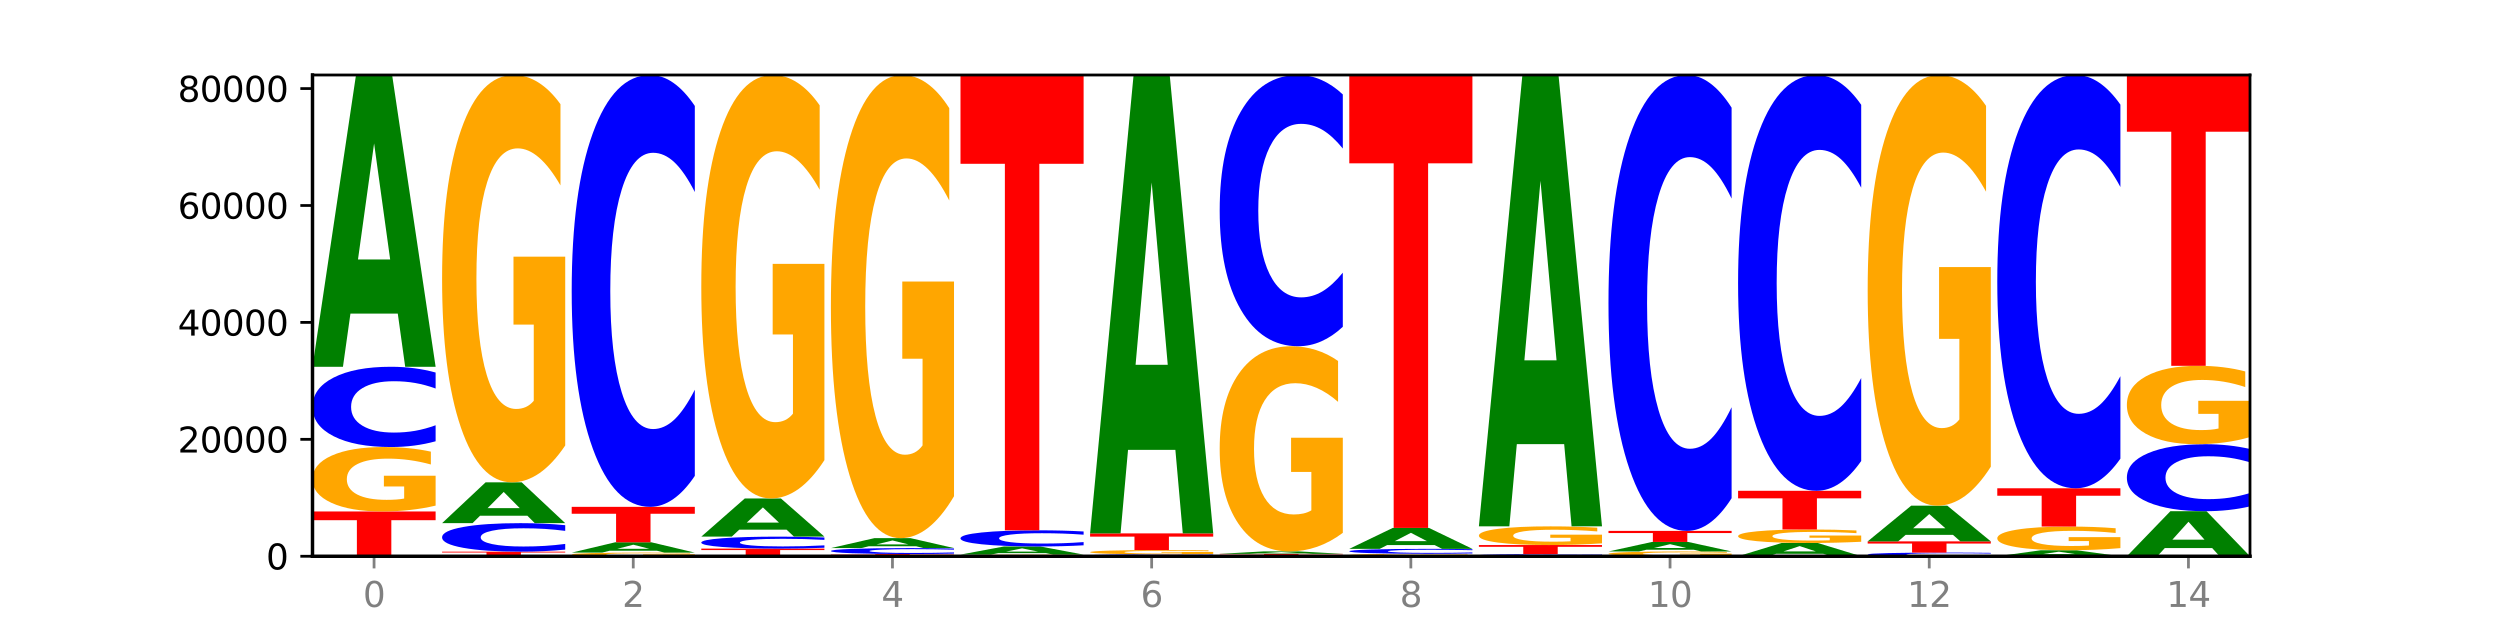 <?xml version="1.0" encoding="utf-8" standalone="no"?>
<!DOCTYPE svg PUBLIC "-//W3C//DTD SVG 1.1//EN"
  "http://www.w3.org/Graphics/SVG/1.1/DTD/svg11.dtd">
<svg xmlns:xlink="http://www.w3.org/1999/xlink" width="720pt" height="180pt" viewBox="0 0 720 180" xmlns="http://www.w3.org/2000/svg" version="1.1">
 <defs>
  <style type="text/css">*{stroke-linejoin: round; stroke-linecap: butt}</style>
 </defs>
 <g id="figure_1">
  <g id="patch_1">
   <path d="M 0 180 
L 720 180 
L 720 0 
L 0 0 
z
" style="fill: #ffffff"/>
  </g>
  <g id="axes_1">
   <g id="patch_2">
    <path d="M 90 160.2 
L 648 160.2 
L 648 21.6 
L 90 21.6 
z
" style="fill: #ffffff"/>
   </g>
   <g id="line2d_1">
    <path d="M 90 160.2 
L 648 160.2 
" clip-path="url(#p5c7ef65b2a)" style="fill: none; stroke: #000000; stroke-width: 0.5; stroke-linecap: square"/>
   </g>
   <g id="patch_3">
    <path d="M 90 147.297 
L 125.458 147.297 
L 125.458 149.813 
L 112.701 149.813 
L 112.701 160.2 
L 102.781 160.2 
L 102.781 149.813 
L 90 149.813 
L 90 147.297 
z
" clip-path="url(#p5c7ef65b2a)" style="fill: #ff0000"/>
   </g>
   <g id="patch_4">
    <path d="M 125.458 145.618 
Q 121.882 146.457 118.036 146.879 
Q 114.19 147.297 110.089 147.297 
Q 100.823 147.297 95.412 144.798 
Q 90 142.299 90 138.026 
Q 90 133.704 95.507 131.224 
Q 101.022 128.745 110.614 128.745 
Q 114.309 128.745 117.694 129.082 
Q 121.088 129.415 124.091 130.074 
L 124.091 133.773 
Q 120.992 132.926 117.925 132.508 
Q 114.857 132.086 111.774 132.086 
Q 106.068 132.086 102.977 133.627 
Q 99.886 135.164 99.886 138.026 
Q 99.886 140.862 102.866 142.411 
Q 105.846 143.955 111.329 143.955 
Q 112.823 143.955 114.102 143.867 
Q 115.382 143.775 116.399 143.583 
L 116.399 140.111 
L 110.558 140.111 
L 110.558 137.019 
L 125.458 137.019 
L 125.458 145.618 
z
" clip-path="url(#p5c7ef65b2a)" style="fill: #ffa600"/>
   </g>
   <g id="patch_5">
    <path d="M 125.458 127.088 
Q 122.492 127.909 119.285 128.325 
Q 116.078 128.745 112.585 128.745 
Q 102.168 128.745 96.084 125.632 
Q 90 122.518 90 117.195 
Q 90 111.852 96.084 108.743 
Q 102.168 105.63 112.585 105.63 
Q 116.078 105.63 119.285 106.05 
Q 122.492 106.466 125.458 107.287 
L 125.458 111.895 
Q 122.465 110.806 119.562 110.3 
Q 116.658 109.794 113.451 109.794 
Q 107.698 109.794 104.401 111.766 
Q 101.114 113.733 101.114 117.195 
Q 101.114 120.642 104.401 122.614 
Q 107.698 124.581 113.451 124.581 
Q 116.658 124.581 119.562 124.075 
Q 122.465 123.564 125.458 122.475 
L 125.458 127.088 
z
" clip-path="url(#p5c7ef65b2a)" style="fill: #0000ff"/>
   </g>
   <g id="patch_6">
    <path d="M 114.562 90.322 
L 100.925 90.322 
L 98.772 105.63 
L 90 105.63 
L 102.527 21.6 
L 112.931 21.6 
L 125.458 105.63 
L 116.693 105.63 
L 114.562 90.322 
z
M 103.1 74.727 
L 112.365 74.727 
L 107.74 41.302 
L 103.1 74.727 
z
" clip-path="url(#p5c7ef65b2a)" style="fill: #008000"/>
   </g>
   <g id="patch_7">
    <path d="M 127.324 158.875 
L 162.783 158.875 
L 162.783 159.133 
L 150.026 159.133 
L 150.026 160.2 
L 140.106 160.2 
L 140.106 159.133 
L 127.324 159.133 
L 127.324 158.875 
z
" clip-path="url(#p5c7ef65b2a)" style="fill: #ff0000"/>
   </g>
   <g id="patch_8">
    <path d="M 162.783 158.287 
Q 159.817 158.578 156.609 158.726 
Q 153.402 158.875 149.909 158.875 
Q 139.492 158.875 133.408 157.77 
Q 127.324 156.664 127.324 154.774 
Q 127.324 152.876 133.408 151.773 
Q 139.492 150.667 149.909 150.667 
Q 153.402 150.667 156.609 150.816 
Q 159.817 150.964 162.783 151.256 
L 162.783 152.892 
Q 159.79 152.505 156.886 152.325 
Q 153.983 152.146 150.776 152.146 
Q 145.022 152.146 141.726 152.846 
Q 138.438 153.544 138.438 154.774 
Q 138.438 155.998 141.726 156.698 
Q 145.022 157.397 150.776 157.397 
Q 153.983 157.397 156.886 157.217 
Q 159.79 157.035 162.783 156.649 
L 162.783 158.287 
z
" clip-path="url(#p5c7ef65b2a)" style="fill: #0000ff"/>
   </g>
   <g id="patch_9">
    <path d="M 151.886 148.526 
L 138.25 148.526 
L 136.097 150.667 
L 127.324 150.667 
L 139.852 138.914 
L 150.255 138.914 
L 162.783 150.667 
L 154.018 150.667 
L 151.886 148.526 
z
M 140.425 146.345 
L 149.69 146.345 
L 145.064 141.67 
L 140.425 146.345 
z
" clip-path="url(#p5c7ef65b2a)" style="fill: #008000"/>
   </g>
   <g id="patch_10">
    <path d="M 162.783 128.3 
Q 159.207 133.607 155.36 136.272 
Q 151.514 138.914 147.414 138.914 
Q 138.148 138.914 132.736 123.114 
Q 127.324 107.313 127.324 80.293 
Q 127.324 52.958 132.831 37.279 
Q 138.346 21.6 147.938 21.6 
Q 151.633 21.6 155.019 23.733 
Q 158.412 25.841 161.416 30.009 
L 161.416 53.394 
Q 158.317 48.039 155.249 45.397 
Q 152.182 42.732 149.098 42.732 
Q 143.393 42.732 140.301 52.473 
Q 137.21 62.191 137.21 80.293 
Q 137.21 98.226 140.19 108.016 
Q 143.17 117.782 148.653 117.782 
Q 150.147 117.782 151.427 117.225 
Q 152.706 116.643 153.723 115.432 
L 153.723 93.476 
L 147.883 93.476 
L 147.883 73.92 
L 162.783 73.92 
L 162.783 128.3 
z
" clip-path="url(#p5c7ef65b2a)" style="fill: #ffa600"/>
   </g>
   <g id="patch_11">
    <path d="M 200.107 160.105 
Q 196.531 160.153 192.685 160.176 
Q 188.839 160.2 184.738 160.2 
Q 175.472 160.2 170.061 160.059 
Q 164.649 159.918 164.649 159.677 
Q 164.649 159.433 170.156 159.293 
Q 175.671 159.153 185.263 159.153 
Q 188.958 159.153 192.343 159.172 
Q 195.736 159.191 198.74 159.228 
L 198.74 159.437 
Q 195.641 159.389 192.574 159.365 
Q 189.506 159.341 186.423 159.341 
Q 180.717 159.341 177.626 159.428 
Q 174.535 159.515 174.535 159.677 
Q 174.535 159.837 177.515 159.924 
Q 180.495 160.011 185.978 160.011 
Q 187.472 160.011 188.751 160.006 
Q 190.031 160.001 191.048 159.99 
L 191.048 159.794 
L 185.207 159.794 
L 185.207 159.62 
L 200.107 159.62 
L 200.107 160.105 
z
" clip-path="url(#p5c7ef65b2a)" style="fill: #ffa600"/>
   </g>
   <g id="patch_12">
    <path d="M 189.211 158.611 
L 175.574 158.611 
L 173.421 159.153 
L 164.649 159.153 
L 177.176 156.179 
L 187.58 156.179 
L 200.107 159.153 
L 191.342 159.153 
L 189.211 158.611 
z
M 177.749 158.059 
L 187.014 158.059 
L 182.389 156.877 
L 177.749 158.059 
z
" clip-path="url(#p5c7ef65b2a)" style="fill: #008000"/>
   </g>
   <g id="patch_13">
    <path d="M 164.649 145.972 
L 200.107 145.972 
L 200.107 147.962 
L 187.35 147.962 
L 187.35 156.179 
L 177.43 156.179 
L 177.43 147.962 
L 164.649 147.962 
L 164.649 145.972 
z
" clip-path="url(#p5c7ef65b2a)" style="fill: #ff0000"/>
   </g>
   <g id="patch_14">
    <path d="M 200.107 137.057 
Q 197.141 141.476 193.934 143.711 
Q 190.727 145.972 187.233 145.972 
Q 176.817 145.972 170.733 129.221 
Q 164.649 112.47 164.649 83.824 
Q 164.649 55.076 170.733 38.351 
Q 176.817 21.6 187.233 21.6 
Q 190.727 21.6 193.934 23.861 
Q 197.141 26.096 200.107 30.515 
L 200.107 55.307 
Q 197.114 49.449 194.211 46.726 
Q 191.307 44.003 188.1 44.003 
Q 182.347 44.003 179.05 54.613 
Q 175.762 65.198 175.762 83.824 
Q 175.762 102.373 179.05 112.984 
Q 182.347 123.569 188.1 123.569 
Q 191.307 123.569 194.211 120.846 
Q 197.114 118.097 200.107 112.239 
L 200.107 137.057 
z
" clip-path="url(#p5c7ef65b2a)" style="fill: #0000ff"/>
   </g>
   <g id="patch_15">
    <path d="M 201.973 157.998 
L 237.431 157.998 
L 237.431 158.427 
L 224.675 158.427 
L 224.675 160.2 
L 214.755 160.2 
L 214.755 158.427 
L 201.973 158.427 
L 201.973 157.998 
z
" clip-path="url(#p5c7ef65b2a)" style="fill: #ff0000"/>
   </g>
   <g id="patch_16">
    <path d="M 237.431 157.751 
Q 234.465 157.873 231.258 157.935 
Q 228.051 157.998 224.558 157.998 
Q 214.141 157.998 208.057 157.533 
Q 201.973 157.069 201.973 156.275 
Q 201.973 155.478 208.057 155.014 
Q 214.141 154.55 224.558 154.55 
Q 228.051 154.55 231.258 154.612 
Q 234.465 154.674 237.431 154.797 
L 237.431 155.484 
Q 234.439 155.322 231.535 155.246 
Q 228.632 155.171 225.424 155.171 
Q 219.671 155.171 216.375 155.465 
Q 213.087 155.758 213.087 156.275 
Q 213.087 156.789 216.375 157.083 
Q 219.671 157.377 225.424 157.377 
Q 228.632 157.377 231.535 157.301 
Q 234.439 157.225 237.431 157.063 
L 237.431 157.751 
z
" clip-path="url(#p5c7ef65b2a)" style="fill: #0000ff"/>
   </g>
   <g id="patch_17">
    <path d="M 226.535 152.547 
L 212.899 152.547 
L 210.745 154.55 
L 201.973 154.55 
L 214.501 143.554 
L 224.904 143.554 
L 237.431 154.55 
L 228.667 154.55 
L 226.535 152.547 
z
M 215.073 150.506 
L 224.339 150.506 
L 219.713 146.132 
L 215.073 150.506 
z
" clip-path="url(#p5c7ef65b2a)" style="fill: #008000"/>
   </g>
   <g id="patch_18">
    <path d="M 237.431 132.52 
Q 233.855 138.037 230.009 140.808 
Q 226.163 143.554 222.063 143.554 
Q 212.797 143.554 207.385 127.129 
Q 201.973 110.704 201.973 82.615 
Q 201.973 54.198 207.48 37.899 
Q 212.995 21.6 222.587 21.6 
Q 226.282 21.6 229.668 23.817 
Q 233.061 26.009 236.065 30.342 
L 236.065 54.652 
Q 232.965 49.084 229.898 46.338 
Q 226.831 43.567 223.747 43.567 
Q 218.041 43.567 214.95 53.694 
Q 211.859 63.796 211.859 82.615 
Q 211.859 101.257 214.839 111.434 
Q 217.819 121.587 223.302 121.587 
Q 224.796 121.587 226.076 121.007 
Q 227.355 120.403 228.372 119.143 
L 228.372 96.319 
L 222.531 96.319 
L 222.531 75.989 
L 237.431 75.989 
L 237.431 132.52 
z
" clip-path="url(#p5c7ef65b2a)" style="fill: #ffa600"/>
   </g>
   <g id="patch_19">
    <path d="M 239.298 159.562 
L 274.756 159.562 
L 274.756 159.686 
L 261.999 159.686 
L 261.999 160.2 
L 252.079 160.2 
L 252.079 159.686 
L 239.298 159.686 
L 239.298 159.562 
z
" clip-path="url(#p5c7ef65b2a)" style="fill: #ff0000"/>
   </g>
   <g id="patch_20">
    <path d="M 274.756 159.439 
Q 271.79 159.5 268.583 159.531 
Q 265.375 159.562 261.882 159.562 
Q 251.465 159.562 245.382 159.331 
Q 239.298 159.1 239.298 158.705 
Q 239.298 158.308 245.382 158.077 
Q 251.465 157.846 261.882 157.846 
Q 265.375 157.846 268.583 157.877 
Q 271.79 157.908 274.756 157.969 
L 274.756 158.311 
Q 271.763 158.23 268.86 158.193 
Q 265.956 158.155 262.749 158.155 
Q 256.995 158.155 253.699 158.302 
Q 250.411 158.448 250.411 158.705 
Q 250.411 158.96 253.699 159.107 
Q 256.995 159.253 262.749 159.253 
Q 265.956 159.253 268.86 159.215 
Q 271.763 159.177 274.756 159.097 
L 274.756 159.439 
z
" clip-path="url(#p5c7ef65b2a)" style="fill: #0000ff"/>
   </g>
   <g id="patch_21">
    <path d="M 263.86 157.325 
L 250.223 157.325 
L 248.07 157.846 
L 239.298 157.846 
L 251.825 154.986 
L 262.228 154.986 
L 274.756 157.846 
L 265.991 157.846 
L 263.86 157.325 
z
M 252.398 156.794 
L 261.663 156.794 
L 257.038 155.656 
L 252.398 156.794 
z
" clip-path="url(#p5c7ef65b2a)" style="fill: #008000"/>
   </g>
   <g id="patch_22">
    <path d="M 274.756 142.917 
Q 271.18 148.952 267.334 151.982 
Q 263.487 154.986 259.387 154.986 
Q 250.121 154.986 244.709 137.021 
Q 239.298 119.056 239.298 88.334 
Q 239.298 57.254 244.805 39.427 
Q 250.32 21.6 259.911 21.6 
Q 263.607 21.6 266.992 24.025 
Q 270.385 26.422 273.389 31.161 
L 273.389 57.75 
Q 270.29 51.661 267.222 48.657 
Q 264.155 45.627 261.072 45.627 
Q 255.366 45.627 252.275 56.703 
Q 249.183 67.752 249.183 88.334 
Q 249.183 108.724 252.163 119.855 
Q 255.143 130.959 260.627 130.959 
Q 262.121 130.959 263.4 130.326 
Q 264.679 129.664 265.697 128.287 
L 265.697 103.323 
L 259.856 103.323 
L 259.856 81.088 
L 274.756 81.088 
L 274.756 142.917 
z
" clip-path="url(#p5c7ef65b2a)" style="fill: #ffa600"/>
   </g>
   <g id="patch_23">
    <path d="M 312.08 160.157 
Q 308.504 160.178 304.658 160.189 
Q 300.812 160.2 296.711 160.2 
Q 287.445 160.2 282.034 160.136 
Q 276.622 160.071 276.622 159.961 
Q 276.622 159.85 282.129 159.786 
Q 287.644 159.722 297.236 159.722 
Q 300.931 159.722 304.316 159.731 
Q 307.71 159.739 310.713 159.756 
L 310.713 159.851 
Q 307.614 159.83 304.547 159.819 
Q 301.479 159.808 298.396 159.808 
Q 292.69 159.808 289.599 159.848 
Q 286.508 159.887 286.508 159.961 
Q 286.508 160.034 289.488 160.074 
Q 292.468 160.114 297.951 160.114 
Q 299.445 160.114 300.724 160.112 
Q 302.004 160.109 303.021 160.104 
L 303.021 160.015 
L 297.18 160.015 
L 297.18 159.935 
L 312.08 159.935 
L 312.08 160.157 
z
" clip-path="url(#p5c7ef65b2a)" style="fill: #ffa600"/>
   </g>
   <g id="patch_24">
    <path d="M 301.184 159.296 
L 287.547 159.296 
L 285.394 159.722 
L 276.622 159.722 
L 289.15 157.382 
L 299.553 157.382 
L 312.08 159.722 
L 303.315 159.722 
L 301.184 159.296 
z
M 289.722 158.861 
L 298.987 158.861 
L 294.362 157.93 
L 289.722 158.861 
z
" clip-path="url(#p5c7ef65b2a)" style="fill: #008000"/>
   </g>
   <g id="patch_25">
    <path d="M 312.08 157.048 
Q 309.114 157.213 305.907 157.297 
Q 302.7 157.382 299.207 157.382 
Q 288.79 157.382 282.706 156.755 
Q 276.622 156.129 276.622 155.058 
Q 276.622 153.983 282.706 153.358 
Q 288.79 152.731 299.207 152.731 
Q 302.7 152.731 305.907 152.816 
Q 309.114 152.9 312.08 153.065 
L 312.08 153.992 
Q 309.087 153.773 306.184 153.671 
Q 303.28 153.569 300.073 153.569 
Q 294.32 153.569 291.023 153.966 
Q 287.736 154.362 287.736 155.058 
Q 287.736 155.751 291.023 156.148 
Q 294.32 156.544 300.073 156.544 
Q 303.28 156.544 306.184 156.442 
Q 309.087 156.339 312.08 156.12 
L 312.08 157.048 
z
" clip-path="url(#p5c7ef65b2a)" style="fill: #0000ff"/>
   </g>
   <g id="patch_26">
    <path d="M 276.622 21.6 
L 312.08 21.6 
L 312.08 47.174 
L 299.324 47.174 
L 299.324 152.731 
L 289.404 152.731 
L 289.404 47.174 
L 276.622 47.174 
L 276.622 21.6 
z
" clip-path="url(#p5c7ef65b2a)" style="fill: #ff0000"/>
   </g>
   <g id="patch_27">
    <path d="M 349.405 160.161 
Q 346.439 160.18 343.231 160.19 
Q 340.024 160.2 336.531 160.2 
Q 326.114 160.2 320.03 160.126 
Q 313.946 160.052 313.946 159.926 
Q 313.946 159.799 320.03 159.725 
Q 326.114 159.651 336.531 159.651 
Q 340.024 159.651 343.231 159.661 
Q 346.439 159.671 349.405 159.69 
L 349.405 159.8 
Q 346.412 159.774 343.508 159.762 
Q 340.605 159.75 337.398 159.75 
Q 331.644 159.75 328.348 159.797 
Q 325.06 159.844 325.06 159.926 
Q 325.06 160.008 328.348 160.054 
Q 331.644 160.101 337.398 160.101 
Q 340.605 160.101 343.508 160.089 
Q 346.412 160.077 349.405 160.051 
L 349.405 160.161 
z
" clip-path="url(#p5c7ef65b2a)" style="fill: #0000ff"/>
   </g>
   <g id="patch_28">
    <path d="M 349.405 159.539 
Q 345.829 159.595 341.982 159.623 
Q 338.136 159.651 334.036 159.651 
Q 324.77 159.651 319.358 159.485 
Q 313.946 159.318 313.946 159.034 
Q 313.946 158.746 319.454 158.581 
Q 324.969 158.415 334.56 158.415 
Q 338.255 158.415 341.641 158.438 
Q 345.034 158.46 348.038 158.504 
L 348.038 158.75 
Q 344.939 158.694 341.871 158.666 
Q 338.804 158.638 335.72 158.638 
Q 330.015 158.638 326.923 158.741 
Q 323.832 158.843 323.832 159.034 
Q 323.832 159.223 326.812 159.326 
Q 329.792 159.429 335.275 159.429 
Q 336.769 159.429 338.049 159.423 
Q 339.328 159.417 340.345 159.404 
L 340.345 159.172 
L 334.505 159.172 
L 334.505 158.966 
L 349.405 158.966 
L 349.405 159.539 
z
" clip-path="url(#p5c7ef65b2a)" style="fill: #ffa600"/>
   </g>
   <g id="patch_29">
    <path d="M 313.946 153.617 
L 349.405 153.617 
L 349.405 154.553 
L 336.648 154.553 
L 336.648 158.415 
L 326.728 158.415 
L 326.728 154.553 
L 313.946 154.553 
L 313.946 153.617 
z
" clip-path="url(#p5c7ef65b2a)" style="fill: #ff0000"/>
   </g>
   <g id="patch_30">
    <path d="M 338.508 129.568 
L 324.872 129.568 
L 322.719 153.617 
L 313.946 153.617 
L 326.474 21.6 
L 336.877 21.6 
L 349.405 153.617 
L 340.64 153.617 
L 338.508 129.568 
z
M 327.047 105.066 
L 336.312 105.066 
L 331.686 52.553 
L 327.047 105.066 
z
" clip-path="url(#p5c7ef65b2a)" style="fill: #008000"/>
   </g>
   <g id="patch_31">
    <path d="M 351.271 159.506 
L 386.729 159.506 
L 386.729 159.642 
L 373.972 159.642 
L 373.972 160.2 
L 364.052 160.2 
L 364.052 159.642 
L 351.271 159.642 
L 351.271 159.506 
z
" clip-path="url(#p5c7ef65b2a)" style="fill: #ff0000"/>
   </g>
   <g id="patch_32">
    <path d="M 375.833 159.38 
L 362.196 159.38 
L 360.043 159.506 
L 351.271 159.506 
L 363.798 158.811 
L 374.202 158.811 
L 386.729 159.506 
L 377.964 159.506 
L 375.833 159.38 
z
M 364.371 159.251 
L 373.636 159.251 
L 369.011 158.974 
L 364.371 159.251 
z
" clip-path="url(#p5c7ef65b2a)" style="fill: #008000"/>
   </g>
   <g id="patch_33">
    <path d="M 386.729 153.464 
Q 383.153 156.138 379.307 157.48 
Q 375.461 158.811 371.36 158.811 
Q 362.094 158.811 356.683 150.852 
Q 351.271 142.893 351.271 129.282 
Q 351.271 115.513 356.778 107.615 
Q 362.293 99.717 371.885 99.717 
Q 375.58 99.717 378.965 100.791 
Q 382.358 101.853 385.362 103.953 
L 385.362 115.733 
Q 382.263 113.035 379.196 111.704 
Q 376.128 110.362 373.045 110.362 
Q 367.339 110.362 364.248 115.269 
Q 361.157 120.164 361.157 129.282 
Q 361.157 138.316 364.137 143.247 
Q 367.117 148.167 372.6 148.167 
Q 374.094 148.167 375.373 147.886 
Q 376.653 147.593 377.67 146.982 
L 377.67 135.923 
L 371.829 135.923 
L 371.829 126.072 
L 386.729 126.072 
L 386.729 153.464 
z
" clip-path="url(#p5c7ef65b2a)" style="fill: #ffa600"/>
   </g>
   <g id="patch_34">
    <path d="M 386.729 94.118 
Q 383.763 96.893 380.556 98.297 
Q 377.349 99.717 373.856 99.717 
Q 363.439 99.717 357.355 89.196 
Q 351.271 78.675 351.271 60.683 
Q 351.271 42.626 357.355 32.121 
Q 363.439 21.6 373.856 21.6 
Q 377.349 21.6 380.556 23.02 
Q 383.763 24.424 386.729 27.199 
L 386.729 42.771 
Q 383.736 39.092 380.833 37.382 
Q 377.929 35.671 374.722 35.671 
Q 368.969 35.671 365.672 42.336 
Q 362.385 48.984 362.385 60.683 
Q 362.385 72.333 365.672 78.998 
Q 368.969 85.646 374.722 85.646 
Q 377.929 85.646 380.833 83.936 
Q 383.736 82.209 386.729 78.53 
L 386.729 94.118 
z
" clip-path="url(#p5c7ef65b2a)" style="fill: #0000ff"/>
   </g>
   <g id="patch_35">
    <path d="M 424.054 160.136 
Q 420.477 160.168 416.631 160.184 
Q 412.785 160.2 408.685 160.2 
Q 399.419 160.2 394.007 160.105 
Q 388.595 160.009 388.595 159.846 
Q 388.595 159.681 394.102 159.586 
Q 399.617 159.491 409.209 159.491 
Q 412.904 159.491 416.29 159.504 
Q 419.683 159.517 422.687 159.542 
L 422.687 159.683 
Q 419.587 159.651 416.52 159.635 
Q 413.453 159.619 410.369 159.619 
Q 404.664 159.619 401.572 159.678 
Q 398.481 159.736 398.481 159.846 
Q 398.481 159.954 401.461 160.013 
Q 404.441 160.072 409.924 160.072 
Q 411.418 160.072 412.698 160.069 
Q 413.977 160.065 414.994 160.058 
L 414.994 159.925 
L 409.153 159.925 
L 409.153 159.807 
L 424.054 159.807 
L 424.054 160.136 
z
" clip-path="url(#p5c7ef65b2a)" style="fill: #ffa600"/>
   </g>
   <g id="patch_36">
    <path d="M 424.054 159.389 
Q 421.087 159.44 417.88 159.465 
Q 414.673 159.491 411.18 159.491 
Q 400.763 159.491 394.679 159.3 
Q 388.595 159.108 388.595 158.78 
Q 388.595 158.451 394.679 158.26 
Q 400.763 158.069 411.18 158.069 
Q 414.673 158.069 417.88 158.094 
Q 421.087 158.12 424.054 158.17 
L 424.054 158.454 
Q 421.061 158.387 418.157 158.356 
Q 415.254 158.325 412.047 158.325 
Q 406.293 158.325 402.997 158.446 
Q 399.709 158.567 399.709 158.78 
Q 399.709 158.992 402.997 159.114 
Q 406.293 159.235 412.047 159.235 
Q 415.254 159.235 418.157 159.204 
Q 421.061 159.172 424.054 159.105 
L 424.054 159.389 
z
" clip-path="url(#p5c7ef65b2a)" style="fill: #0000ff"/>
   </g>
   <g id="patch_37">
    <path d="M 413.157 156.97 
L 399.521 156.97 
L 397.367 158.069 
L 388.595 158.069 
L 401.123 152.038 
L 411.526 152.038 
L 424.054 158.069 
L 415.289 158.069 
L 413.157 156.97 
z
M 401.695 155.851 
L 410.961 155.851 
L 406.335 153.452 
L 401.695 155.851 
z
" clip-path="url(#p5c7ef65b2a)" style="fill: #008000"/>
   </g>
   <g id="patch_38">
    <path d="M 388.595 21.6 
L 424.054 21.6 
L 424.054 47.039 
L 411.297 47.039 
L 411.297 152.038 
L 401.377 152.038 
L 401.377 47.039 
L 388.595 47.039 
L 388.595 21.6 
z
" clip-path="url(#p5c7ef65b2a)" style="fill: #ff0000"/>
   </g>
   <g id="patch_39">
    <path d="M 461.378 160.156 
Q 458.412 160.178 455.205 160.189 
Q 451.997 160.2 448.504 160.2 
Q 438.088 160.2 432.004 160.118 
Q 425.92 160.036 425.92 159.895 
Q 425.92 159.755 432.004 159.673 
Q 438.088 159.591 448.504 159.591 
Q 451.997 159.591 455.205 159.602 
Q 458.412 159.613 461.378 159.634 
L 461.378 159.756 
Q 458.385 159.727 455.482 159.714 
Q 452.578 159.7 449.371 159.7 
Q 443.618 159.7 440.321 159.752 
Q 437.033 159.804 437.033 159.895 
Q 437.033 159.986 440.321 160.038 
Q 443.618 160.09 449.371 160.09 
Q 452.578 160.09 455.482 160.077 
Q 458.385 160.063 461.378 160.035 
L 461.378 160.156 
z
" clip-path="url(#p5c7ef65b2a)" style="fill: #0000ff"/>
   </g>
   <g id="patch_40">
    <path d="M 425.92 156.972 
L 461.378 156.972 
L 461.378 157.483 
L 448.621 157.483 
L 448.621 159.591 
L 438.701 159.591 
L 438.701 157.483 
L 425.92 157.483 
L 425.92 156.972 
z
" clip-path="url(#p5c7ef65b2a)" style="fill: #ff0000"/>
   </g>
   <g id="patch_41">
    <path d="M 461.378 156.486 
Q 457.802 156.729 453.956 156.851 
Q 450.11 156.972 446.009 156.972 
Q 436.743 156.972 431.331 156.248 
Q 425.92 155.523 425.92 154.284 
Q 425.92 153.03 431.427 152.311 
Q 436.942 151.592 446.533 151.592 
Q 450.229 151.592 453.614 151.689 
Q 457.007 151.786 460.011 151.977 
L 460.011 153.05 
Q 456.912 152.804 453.844 152.683 
Q 450.777 152.561 447.694 152.561 
Q 441.988 152.561 438.897 153.008 
Q 435.805 153.453 435.805 154.284 
Q 435.805 155.106 438.785 155.555 
Q 441.765 156.003 447.249 156.003 
Q 448.743 156.003 450.022 155.978 
Q 451.302 155.951 452.319 155.895 
L 452.319 154.888 
L 446.478 154.888 
L 446.478 153.991 
L 461.378 153.991 
L 461.378 156.486 
z
" clip-path="url(#p5c7ef65b2a)" style="fill: #ffa600"/>
   </g>
   <g id="patch_42">
    <path d="M 450.482 127.911 
L 436.845 127.911 
L 434.692 151.592 
L 425.92 151.592 
L 438.447 21.6 
L 448.85 21.6 
L 461.378 151.592 
L 452.613 151.592 
L 450.482 127.911 
z
M 439.02 103.785 
L 448.285 103.785 
L 443.66 52.078 
L 439.02 103.785 
z
" clip-path="url(#p5c7ef65b2a)" style="fill: #008000"/>
   </g>
   <g id="patch_43">
    <path d="M 498.702 160.076 
Q 495.126 160.138 491.28 160.169 
Q 487.434 160.2 483.333 160.2 
Q 474.068 160.2 468.656 160.015 
Q 463.244 159.829 463.244 159.513 
Q 463.244 159.192 468.751 159.008 
Q 474.266 158.824 483.858 158.824 
Q 487.553 158.824 490.938 158.849 
Q 494.332 158.874 497.336 158.923 
L 497.336 159.197 
Q 494.236 159.134 491.169 159.103 
Q 488.101 159.072 485.018 159.072 
Q 479.312 159.072 476.221 159.186 
Q 473.13 159.3 473.13 159.513 
Q 473.13 159.723 476.11 159.838 
Q 479.09 159.952 484.573 159.952 
Q 486.067 159.952 487.347 159.946 
Q 488.626 159.939 489.643 159.925 
L 489.643 159.667 
L 483.802 159.667 
L 483.802 159.438 
L 498.702 159.438 
L 498.702 160.076 
z
" clip-path="url(#p5c7ef65b2a)" style="fill: #ffa600"/>
   </g>
   <g id="patch_44">
    <path d="M 487.806 158.325 
L 474.169 158.325 
L 472.016 158.824 
L 463.244 158.824 
L 475.772 156.08 
L 486.175 156.08 
L 498.702 158.824 
L 489.937 158.824 
L 487.806 158.325 
z
M 476.344 157.815 
L 485.609 157.815 
L 480.984 156.724 
L 476.344 157.815 
z
" clip-path="url(#p5c7ef65b2a)" style="fill: #008000"/>
   </g>
   <g id="patch_45">
    <path d="M 463.244 152.898 
L 498.702 152.898 
L 498.702 153.519 
L 485.946 153.519 
L 485.946 156.08 
L 476.026 156.08 
L 476.026 153.519 
L 463.244 153.519 
L 463.244 152.898 
z
" clip-path="url(#p5c7ef65b2a)" style="fill: #ff0000"/>
   </g>
   <g id="patch_46">
    <path d="M 498.702 143.487 
Q 495.736 148.152 492.529 150.511 
Q 489.322 152.898 485.829 152.898 
Q 475.412 152.898 469.328 135.214 
Q 463.244 117.531 463.244 87.29 
Q 463.244 56.94 469.328 39.284 
Q 475.412 21.6 485.829 21.6 
Q 489.322 21.6 492.529 23.987 
Q 495.736 26.346 498.702 31.011 
L 498.702 57.184 
Q 495.71 51 492.806 48.125 
Q 489.903 45.25 486.695 45.25 
Q 480.942 45.25 477.645 56.452 
Q 474.358 67.626 474.358 87.29 
Q 474.358 106.872 477.645 118.073 
Q 480.942 129.248 486.695 129.248 
Q 489.903 129.248 492.806 126.373 
Q 495.71 123.471 498.702 117.287 
L 498.702 143.487 
z
" clip-path="url(#p5c7ef65b2a)" style="fill: #0000ff"/>
   </g>
   <g id="patch_47">
    <path d="M 525.13 159.504 
L 511.494 159.504 
L 509.341 160.2 
L 500.569 160.2 
L 513.096 156.378 
L 523.499 156.378 
L 536.027 160.2 
L 527.262 160.2 
L 525.13 159.504 
z
M 513.669 158.794 
L 522.934 158.794 
L 518.309 157.274 
L 513.669 158.794 
z
" clip-path="url(#p5c7ef65b2a)" style="fill: #008000"/>
   </g>
   <g id="patch_48">
    <path d="M 536.027 156.027 
Q 532.451 156.202 528.605 156.291 
Q 524.758 156.378 520.658 156.378 
Q 511.392 156.378 505.98 155.855 
Q 500.569 155.331 500.569 154.436 
Q 500.569 153.531 506.076 153.012 
Q 511.591 152.492 521.182 152.492 
Q 524.878 152.492 528.263 152.563 
Q 531.656 152.633 534.66 152.771 
L 534.66 153.545 
Q 531.561 153.368 528.493 153.281 
Q 525.426 153.192 522.343 153.192 
Q 516.637 153.192 513.546 153.515 
Q 510.454 153.837 510.454 154.436 
Q 510.454 155.03 513.434 155.355 
Q 516.414 155.678 521.898 155.678 
Q 523.391 155.678 524.671 155.66 
Q 525.95 155.64 526.968 155.6 
L 526.968 154.873 
L 521.127 154.873 
L 521.127 154.225 
L 536.027 154.225 
L 536.027 156.027 
z
" clip-path="url(#p5c7ef65b2a)" style="fill: #ffa600"/>
   </g>
   <g id="patch_49">
    <path d="M 500.569 141.35 
L 536.027 141.35 
L 536.027 143.523 
L 523.27 143.523 
L 523.27 152.492 
L 513.35 152.492 
L 513.35 143.523 
L 500.569 143.523 
L 500.569 141.35 
z
" clip-path="url(#p5c7ef65b2a)" style="fill: #ff0000"/>
   </g>
   <g id="patch_50">
    <path d="M 536.027 132.766 
Q 533.061 137.021 529.854 139.173 
Q 526.646 141.35 523.153 141.35 
Q 512.736 141.35 506.652 125.222 
Q 500.569 109.093 500.569 81.512 
Q 500.569 53.832 506.652 37.728 
Q 512.736 21.6 523.153 21.6 
Q 526.646 21.6 529.854 23.777 
Q 533.061 25.929 536.027 30.184 
L 536.027 54.054 
Q 533.034 48.415 530.13 45.792 
Q 527.227 43.17 524.02 43.17 
Q 518.266 43.17 514.97 53.387 
Q 511.682 63.578 511.682 81.512 
Q 511.682 99.372 514.97 109.588 
Q 518.266 119.78 524.02 119.78 
Q 527.227 119.78 530.13 117.158 
Q 533.034 114.511 536.027 108.871 
L 536.027 132.766 
z
" clip-path="url(#p5c7ef65b2a)" style="fill: #0000ff"/>
   </g>
   <g id="patch_51">
    <path d="M 573.351 160.124 
Q 570.385 160.162 567.178 160.181 
Q 563.971 160.2 560.478 160.2 
Q 550.061 160.2 543.977 160.058 
Q 537.893 159.916 537.893 159.673 
Q 537.893 159.428 543.977 159.287 
Q 550.061 159.144 560.478 159.144 
Q 563.971 159.144 567.178 159.164 
Q 570.385 159.183 573.351 159.22 
L 573.351 159.43 
Q 570.358 159.381 567.455 159.358 
Q 564.551 159.335 561.344 159.335 
Q 555.591 159.335 552.294 159.425 
Q 549.007 159.514 549.007 159.673 
Q 549.007 159.83 552.294 159.92 
Q 555.591 160.01 561.344 160.01 
Q 564.551 160.01 567.455 159.987 
Q 570.358 159.963 573.351 159.914 
L 573.351 160.124 
z
" clip-path="url(#p5c7ef65b2a)" style="fill: #0000ff"/>
   </g>
   <g id="patch_52">
    <path d="M 537.893 155.915 
L 573.351 155.915 
L 573.351 156.545 
L 560.594 156.545 
L 560.594 159.144 
L 550.674 159.144 
L 550.674 156.545 
L 537.893 156.545 
L 537.893 155.915 
z
" clip-path="url(#p5c7ef65b2a)" style="fill: #ff0000"/>
   </g>
   <g id="patch_53">
    <path d="M 562.455 154.043 
L 548.818 154.043 
L 546.665 155.915 
L 537.893 155.915 
L 550.42 145.638 
L 560.824 145.638 
L 573.351 155.915 
L 564.586 155.915 
L 562.455 154.043 
z
M 550.993 152.136 
L 560.258 152.136 
L 555.633 148.048 
L 550.993 152.136 
z
" clip-path="url(#p5c7ef65b2a)" style="fill: #008000"/>
   </g>
   <g id="patch_54">
    <path d="M 573.351 134.416 
Q 569.775 140.027 565.929 142.845 
Q 562.083 145.638 557.982 145.638 
Q 548.716 145.638 543.305 128.932 
Q 537.893 112.227 537.893 83.658 
Q 537.893 54.755 543.4 38.178 
Q 548.915 21.6 558.507 21.6 
Q 562.202 21.6 565.587 23.855 
Q 568.98 26.084 571.984 30.491 
L 571.984 55.217 
Q 568.885 49.554 565.818 46.761 
Q 562.75 43.943 559.667 43.943 
Q 553.961 43.943 550.87 54.243 
Q 547.779 64.518 547.779 83.658 
Q 547.779 102.618 550.759 112.97 
Q 553.739 123.295 559.222 123.295 
Q 560.716 123.295 561.995 122.706 
Q 563.275 122.091 564.292 120.81 
L 564.292 97.596 
L 558.451 97.596 
L 558.451 76.919 
L 573.351 76.919 
L 573.351 134.416 
z
" clip-path="url(#p5c7ef65b2a)" style="fill: #ffa600"/>
   </g>
   <g id="patch_55">
    <path d="M 599.779 159.886 
L 586.143 159.886 
L 583.99 160.2 
L 575.217 160.2 
L 587.745 158.478 
L 598.148 158.478 
L 610.676 160.2 
L 601.911 160.2 
L 599.779 159.886 
z
M 588.318 159.567 
L 597.583 159.567 
L 592.957 158.881 
L 588.318 159.567 
z
" clip-path="url(#p5c7ef65b2a)" style="fill: #008000"/>
   </g>
   <g id="patch_56">
    <path d="M 610.676 157.86 
Q 607.1 158.169 603.253 158.324 
Q 599.407 158.478 595.307 158.478 
Q 586.041 158.478 580.629 157.558 
Q 575.217 156.638 575.217 155.065 
Q 575.217 153.474 580.724 152.562 
Q 586.239 151.649 595.831 151.649 
Q 599.526 151.649 602.912 151.773 
Q 606.305 151.896 609.309 152.138 
L 609.309 153.5 
Q 606.21 153.188 603.142 153.034 
Q 600.075 152.879 596.991 152.879 
Q 591.286 152.879 588.194 153.446 
Q 585.103 154.012 585.103 155.065 
Q 585.103 156.109 588.083 156.679 
Q 591.063 157.248 596.546 157.248 
Q 598.04 157.248 599.32 157.215 
Q 600.599 157.181 601.616 157.111 
L 601.616 155.833 
L 595.776 155.833 
L 595.776 154.694 
L 610.676 154.694 
L 610.676 157.86 
z
" clip-path="url(#p5c7ef65b2a)" style="fill: #ffa600"/>
   </g>
   <g id="patch_57">
    <path d="M 575.217 140.624 
L 610.676 140.624 
L 610.676 142.774 
L 597.919 142.774 
L 597.919 151.649 
L 587.999 151.649 
L 587.999 142.774 
L 575.217 142.774 
L 575.217 140.624 
z
" clip-path="url(#p5c7ef65b2a)" style="fill: #ff0000"/>
   </g>
   <g id="patch_58">
    <path d="M 610.676 132.093 
Q 607.71 136.322 604.502 138.461 
Q 601.295 140.624 597.802 140.624 
Q 587.385 140.624 581.301 124.594 
Q 575.217 108.563 575.217 81.149 
Q 575.217 53.637 581.301 37.631 
Q 587.385 21.6 597.802 21.6 
Q 601.295 21.6 604.502 23.764 
Q 607.71 25.903 610.676 30.132 
L 610.676 53.858 
Q 607.683 48.252 604.779 45.646 
Q 601.876 43.04 598.669 43.04 
Q 592.915 43.04 589.619 53.194 
Q 586.331 63.324 586.331 81.149 
Q 586.331 98.901 589.619 109.055 
Q 592.915 119.185 598.669 119.185 
Q 601.876 119.185 604.779 116.579 
Q 607.683 113.948 610.676 108.342 
L 610.676 132.093 
z
" clip-path="url(#p5c7ef65b2a)" style="fill: #0000ff"/>
   </g>
   <g id="patch_59">
    <path d="M 637.104 157.837 
L 623.467 157.837 
L 621.314 160.2 
L 612.542 160.2 
L 625.069 147.228 
L 635.473 147.228 
L 648 160.2 
L 639.235 160.2 
L 637.104 157.837 
z
M 625.642 155.429 
L 634.907 155.429 
L 630.282 150.269 
L 625.642 155.429 
z
" clip-path="url(#p5c7ef65b2a)" style="fill: #008000"/>
   </g>
   <g id="patch_60">
    <path d="M 648 145.844 
Q 645.034 146.53 641.827 146.877 
Q 638.62 147.228 635.126 147.228 
Q 624.71 147.228 618.626 144.629 
Q 612.542 142.029 612.542 137.585 
Q 612.542 133.124 618.626 130.529 
Q 624.71 127.93 635.126 127.93 
Q 638.62 127.93 641.827 128.281 
Q 645.034 128.627 648 129.313 
L 648 133.16 
Q 645.007 132.251 642.104 131.828 
Q 639.2 131.406 635.993 131.406 
Q 630.24 131.406 626.943 133.052 
Q 623.655 134.695 623.655 137.585 
Q 623.655 140.463 626.943 142.109 
Q 630.24 143.752 635.993 143.752 
Q 639.2 143.752 642.104 143.329 
Q 645.007 142.902 648 141.994 
L 648 145.844 
z
" clip-path="url(#p5c7ef65b2a)" style="fill: #0000ff"/>
   </g>
   <g id="patch_61">
    <path d="M 648 125.887 
Q 644.424 126.909 640.578 127.422 
Q 636.732 127.93 632.631 127.93 
Q 623.365 127.93 617.954 124.889 
Q 612.542 121.849 612.542 116.65 
Q 612.542 111.39 618.049 108.373 
Q 623.564 105.356 633.156 105.356 
Q 636.851 105.356 640.236 105.766 
Q 643.629 106.172 646.633 106.974 
L 646.633 111.474 
Q 643.534 110.443 640.467 109.935 
Q 637.399 109.422 634.316 109.422 
Q 628.61 109.422 625.519 111.296 
Q 622.428 113.166 622.428 116.65 
Q 622.428 120.1 625.408 121.984 
Q 628.388 123.864 633.871 123.864 
Q 635.365 123.864 636.644 123.756 
Q 637.924 123.644 638.941 123.411 
L 638.941 119.186 
L 633.1 119.186 
L 633.1 115.423 
L 648 115.423 
L 648 125.887 
z
" clip-path="url(#p5c7ef65b2a)" style="fill: #ffa600"/>
   </g>
   <g id="patch_62">
    <path d="M 612.542 21.6 
L 648 21.6 
L 648 37.935 
L 635.243 37.935 
L 635.243 105.356 
L 625.323 105.356 
L 625.323 37.935 
L 612.542 37.935 
L 612.542 21.6 
z
" clip-path="url(#p5c7ef65b2a)" style="fill: #ff0000"/>
   </g>
   <g id="matplotlib.axis_1">
    <g id="xtick_1">
     <g id="line2d_2">
      <defs>
       <path id="mbb388ccfd3" d="M 0 0 
L 0 3.5 
" style="stroke: #808080; stroke-width: 0.8"/>
      </defs>
      <g>
       <use xlink:href="#mbb388ccfd3" x="107.729" y="160.2" style="fill: #808080; stroke: #808080; stroke-width: 0.8"/>
      </g>
     </g>
     <g id="text_1">
      <!-- 0 -->
      <g style="fill: #808080" transform="translate(104.548 174.798) scale(0.1 -0.1)">
       <defs>
        <path id="DejaVuSans-30" d="M 2034 4250 
Q 1547 4250 1301 3770 
Q 1056 3291 1056 2328 
Q 1056 1369 1301 889 
Q 1547 409 2034 409 
Q 2525 409 2770 889 
Q 3016 1369 3016 2328 
Q 3016 3291 2770 3770 
Q 2525 4250 2034 4250 
z
M 2034 4750 
Q 2819 4750 3233 4129 
Q 3647 3509 3647 2328 
Q 3647 1150 3233 529 
Q 2819 -91 2034 -91 
Q 1250 -91 836 529 
Q 422 1150 422 2328 
Q 422 3509 836 4129 
Q 1250 4750 2034 4750 
z
" transform="scale(0.016)"/>
       </defs>
       <use xlink:href="#DejaVuSans-30"/>
      </g>
     </g>
    </g>
    <g id="xtick_2">
     <g id="line2d_3">
      <g>
       <use xlink:href="#mbb388ccfd3" x="182.378" y="160.2" style="fill: #808080; stroke: #808080; stroke-width: 0.8"/>
      </g>
     </g>
     <g id="text_2">
      <!-- 2 -->
      <g style="fill: #808080" transform="translate(179.197 174.798) scale(0.1 -0.1)">
       <defs>
        <path id="DejaVuSans-32" d="M 1228 531 
L 3431 531 
L 3431 0 
L 469 0 
L 469 531 
Q 828 903 1448 1529 
Q 2069 2156 2228 2338 
Q 2531 2678 2651 2914 
Q 2772 3150 2772 3378 
Q 2772 3750 2511 3984 
Q 2250 4219 1831 4219 
Q 1534 4219 1204 4116 
Q 875 4013 500 3803 
L 500 4441 
Q 881 4594 1212 4672 
Q 1544 4750 1819 4750 
Q 2544 4750 2975 4387 
Q 3406 4025 3406 3419 
Q 3406 3131 3298 2873 
Q 3191 2616 2906 2266 
Q 2828 2175 2409 1742 
Q 1991 1309 1228 531 
z
" transform="scale(0.016)"/>
       </defs>
       <use xlink:href="#DejaVuSans-32"/>
      </g>
     </g>
    </g>
    <g id="xtick_3">
     <g id="line2d_4">
      <g>
       <use xlink:href="#mbb388ccfd3" x="257.027" y="160.2" style="fill: #808080; stroke: #808080; stroke-width: 0.8"/>
      </g>
     </g>
     <g id="text_3">
      <!-- 4 -->
      <g style="fill: #808080" transform="translate(253.846 174.798) scale(0.1 -0.1)">
       <defs>
        <path id="DejaVuSans-34" d="M 2419 4116 
L 825 1625 
L 2419 1625 
L 2419 4116 
z
M 2253 4666 
L 3047 4666 
L 3047 1625 
L 3713 1625 
L 3713 1100 
L 3047 1100 
L 3047 0 
L 2419 0 
L 2419 1100 
L 313 1100 
L 313 1709 
L 2253 4666 
z
" transform="scale(0.016)"/>
       </defs>
       <use xlink:href="#DejaVuSans-34"/>
      </g>
     </g>
    </g>
    <g id="xtick_4">
     <g id="line2d_5">
      <g>
       <use xlink:href="#mbb388ccfd3" x="331.676" y="160.2" style="fill: #808080; stroke: #808080; stroke-width: 0.8"/>
      </g>
     </g>
     <g id="text_4">
      <!-- 6 -->
      <g style="fill: #808080" transform="translate(328.494 174.798) scale(0.1 -0.1)">
       <defs>
        <path id="DejaVuSans-36" d="M 2113 2584 
Q 1688 2584 1439 2293 
Q 1191 2003 1191 1497 
Q 1191 994 1439 701 
Q 1688 409 2113 409 
Q 2538 409 2786 701 
Q 3034 994 3034 1497 
Q 3034 2003 2786 2293 
Q 2538 2584 2113 2584 
z
M 3366 4563 
L 3366 3988 
Q 3128 4100 2886 4159 
Q 2644 4219 2406 4219 
Q 1781 4219 1451 3797 
Q 1122 3375 1075 2522 
Q 1259 2794 1537 2939 
Q 1816 3084 2150 3084 
Q 2853 3084 3261 2657 
Q 3669 2231 3669 1497 
Q 3669 778 3244 343 
Q 2819 -91 2113 -91 
Q 1303 -91 875 529 
Q 447 1150 447 2328 
Q 447 3434 972 4092 
Q 1497 4750 2381 4750 
Q 2619 4750 2861 4703 
Q 3103 4656 3366 4563 
z
" transform="scale(0.016)"/>
       </defs>
       <use xlink:href="#DejaVuSans-36"/>
      </g>
     </g>
    </g>
    <g id="xtick_5">
     <g id="line2d_6">
      <g>
       <use xlink:href="#mbb388ccfd3" x="406.324" y="160.2" style="fill: #808080; stroke: #808080; stroke-width: 0.8"/>
      </g>
     </g>
     <g id="text_5">
      <!-- 8 -->
      <g style="fill: #808080" transform="translate(403.143 174.798) scale(0.1 -0.1)">
       <defs>
        <path id="DejaVuSans-38" d="M 2034 2216 
Q 1584 2216 1326 1975 
Q 1069 1734 1069 1313 
Q 1069 891 1326 650 
Q 1584 409 2034 409 
Q 2484 409 2743 651 
Q 3003 894 3003 1313 
Q 3003 1734 2745 1975 
Q 2488 2216 2034 2216 
z
M 1403 2484 
Q 997 2584 770 2862 
Q 544 3141 544 3541 
Q 544 4100 942 4425 
Q 1341 4750 2034 4750 
Q 2731 4750 3128 4425 
Q 3525 4100 3525 3541 
Q 3525 3141 3298 2862 
Q 3072 2584 2669 2484 
Q 3125 2378 3379 2068 
Q 3634 1759 3634 1313 
Q 3634 634 3220 271 
Q 2806 -91 2034 -91 
Q 1263 -91 848 271 
Q 434 634 434 1313 
Q 434 1759 690 2068 
Q 947 2378 1403 2484 
z
M 1172 3481 
Q 1172 3119 1398 2916 
Q 1625 2713 2034 2713 
Q 2441 2713 2670 2916 
Q 2900 3119 2900 3481 
Q 2900 3844 2670 4047 
Q 2441 4250 2034 4250 
Q 1625 4250 1398 4047 
Q 1172 3844 1172 3481 
z
" transform="scale(0.016)"/>
       </defs>
       <use xlink:href="#DejaVuSans-38"/>
      </g>
     </g>
    </g>
    <g id="xtick_6">
     <g id="line2d_7">
      <g>
       <use xlink:href="#mbb388ccfd3" x="480.973" y="160.2" style="fill: #808080; stroke: #808080; stroke-width: 0.8"/>
      </g>
     </g>
     <g id="text_6">
      <!-- 10 -->
      <g style="fill: #808080" transform="translate(474.611 174.798) scale(0.1 -0.1)">
       <defs>
        <path id="DejaVuSans-31" d="M 794 531 
L 1825 531 
L 1825 4091 
L 703 3866 
L 703 4441 
L 1819 4666 
L 2450 4666 
L 2450 531 
L 3481 531 
L 3481 0 
L 794 0 
L 794 531 
z
" transform="scale(0.016)"/>
       </defs>
       <use xlink:href="#DejaVuSans-31"/>
       <use xlink:href="#DejaVuSans-30" x="63.623"/>
      </g>
     </g>
    </g>
    <g id="xtick_7">
     <g id="line2d_8">
      <g>
       <use xlink:href="#mbb388ccfd3" x="555.622" y="160.2" style="fill: #808080; stroke: #808080; stroke-width: 0.8"/>
      </g>
     </g>
     <g id="text_7">
      <!-- 12 -->
      <g style="fill: #808080" transform="translate(549.26 174.798) scale(0.1 -0.1)">
       <use xlink:href="#DejaVuSans-31"/>
       <use xlink:href="#DejaVuSans-32" x="63.623"/>
      </g>
     </g>
    </g>
    <g id="xtick_8">
     <g id="line2d_9">
      <g>
       <use xlink:href="#mbb388ccfd3" x="630.271" y="160.2" style="fill: #808080; stroke: #808080; stroke-width: 0.8"/>
      </g>
     </g>
     <g id="text_8">
      <!-- 14 -->
      <g style="fill: #808080" transform="translate(623.908 174.798) scale(0.1 -0.1)">
       <use xlink:href="#DejaVuSans-31"/>
       <use xlink:href="#DejaVuSans-34" x="63.623"/>
      </g>
     </g>
    </g>
   </g>
   <g id="matplotlib.axis_2">
    <g id="ytick_1">
     <g id="line2d_10">
      <defs>
       <path id="mfcc1e3f0bb" d="M 0 0 
L -3.5 0 
" style="stroke: #000000; stroke-width: 0.8"/>
      </defs>
      <g>
       <use xlink:href="#mfcc1e3f0bb" x="90" y="160.2" style="stroke: #000000; stroke-width: 0.8"/>
      </g>
     </g>
     <g id="text_9">
      <!-- 0 -->
      <g transform="translate(76.638 163.999) scale(0.1 -0.1)">
       <use xlink:href="#DejaVuSans-30"/>
      </g>
     </g>
    </g>
    <g id="ytick_2">
     <g id="line2d_11">
      <g>
       <use xlink:href="#mfcc1e3f0bb" x="90" y="126.527" style="stroke: #000000; stroke-width: 0.8"/>
      </g>
     </g>
     <g id="text_10">
      <!-- 20000 -->
      <g transform="translate(51.188 130.327) scale(0.1 -0.1)">
       <use xlink:href="#DejaVuSans-32"/>
       <use xlink:href="#DejaVuSans-30" x="63.623"/>
       <use xlink:href="#DejaVuSans-30" x="127.246"/>
       <use xlink:href="#DejaVuSans-30" x="190.869"/>
       <use xlink:href="#DejaVuSans-30" x="254.492"/>
      </g>
     </g>
    </g>
    <g id="ytick_3">
     <g id="line2d_12">
      <g>
       <use xlink:href="#mfcc1e3f0bb" x="90" y="92.855" style="stroke: #000000; stroke-width: 0.8"/>
      </g>
     </g>
     <g id="text_11">
      <!-- 40000 -->
      <g transform="translate(51.188 96.654) scale(0.1 -0.1)">
       <use xlink:href="#DejaVuSans-34"/>
       <use xlink:href="#DejaVuSans-30" x="63.623"/>
       <use xlink:href="#DejaVuSans-30" x="127.246"/>
       <use xlink:href="#DejaVuSans-30" x="190.869"/>
       <use xlink:href="#DejaVuSans-30" x="254.492"/>
      </g>
     </g>
    </g>
    <g id="ytick_4">
     <g id="line2d_13">
      <g>
       <use xlink:href="#mfcc1e3f0bb" x="90" y="59.182" style="stroke: #000000; stroke-width: 0.8"/>
      </g>
     </g>
     <g id="text_12">
      <!-- 60000 -->
      <g transform="translate(51.188 62.981) scale(0.1 -0.1)">
       <use xlink:href="#DejaVuSans-36"/>
       <use xlink:href="#DejaVuSans-30" x="63.623"/>
       <use xlink:href="#DejaVuSans-30" x="127.246"/>
       <use xlink:href="#DejaVuSans-30" x="190.869"/>
       <use xlink:href="#DejaVuSans-30" x="254.492"/>
      </g>
     </g>
    </g>
    <g id="ytick_5">
     <g id="line2d_14">
      <g>
       <use xlink:href="#mfcc1e3f0bb" x="90" y="25.509" style="stroke: #000000; stroke-width: 0.8"/>
      </g>
     </g>
     <g id="text_13">
      <!-- 80000 -->
      <g transform="translate(51.188 29.309) scale(0.1 -0.1)">
       <use xlink:href="#DejaVuSans-38"/>
       <use xlink:href="#DejaVuSans-30" x="63.623"/>
       <use xlink:href="#DejaVuSans-30" x="127.246"/>
       <use xlink:href="#DejaVuSans-30" x="190.869"/>
       <use xlink:href="#DejaVuSans-30" x="254.492"/>
      </g>
     </g>
    </g>
   </g>
   <g id="patch_63">
    <path d="M 90 160.2 
L 90 21.6 
" style="fill: none; stroke: #000000; stroke-linejoin: miter; stroke-linecap: square"/>
   </g>
   <g id="patch_64">
    <path d="M 648 160.2 
L 648 21.6 
" style="fill: none; stroke: #000000; stroke-width: 0.8; stroke-linejoin: miter; stroke-linecap: square"/>
   </g>
   <g id="patch_65">
    <path d="M 90 160.2 
L 648 160.2 
" style="fill: none; stroke: #000000; stroke-linejoin: miter; stroke-linecap: square"/>
   </g>
   <g id="patch_66">
    <path d="M 90 21.6 
L 648 21.6 
" style="fill: none; stroke: #000000; stroke-width: 0.8; stroke-linejoin: miter; stroke-linecap: square"/>
   </g>
  </g>
 </g>
 <defs>
  <clipPath id="p5c7ef65b2a">
   <rect x="90" y="21.6" width="558" height="138.6"/>
  </clipPath>
 </defs>
</svg>
